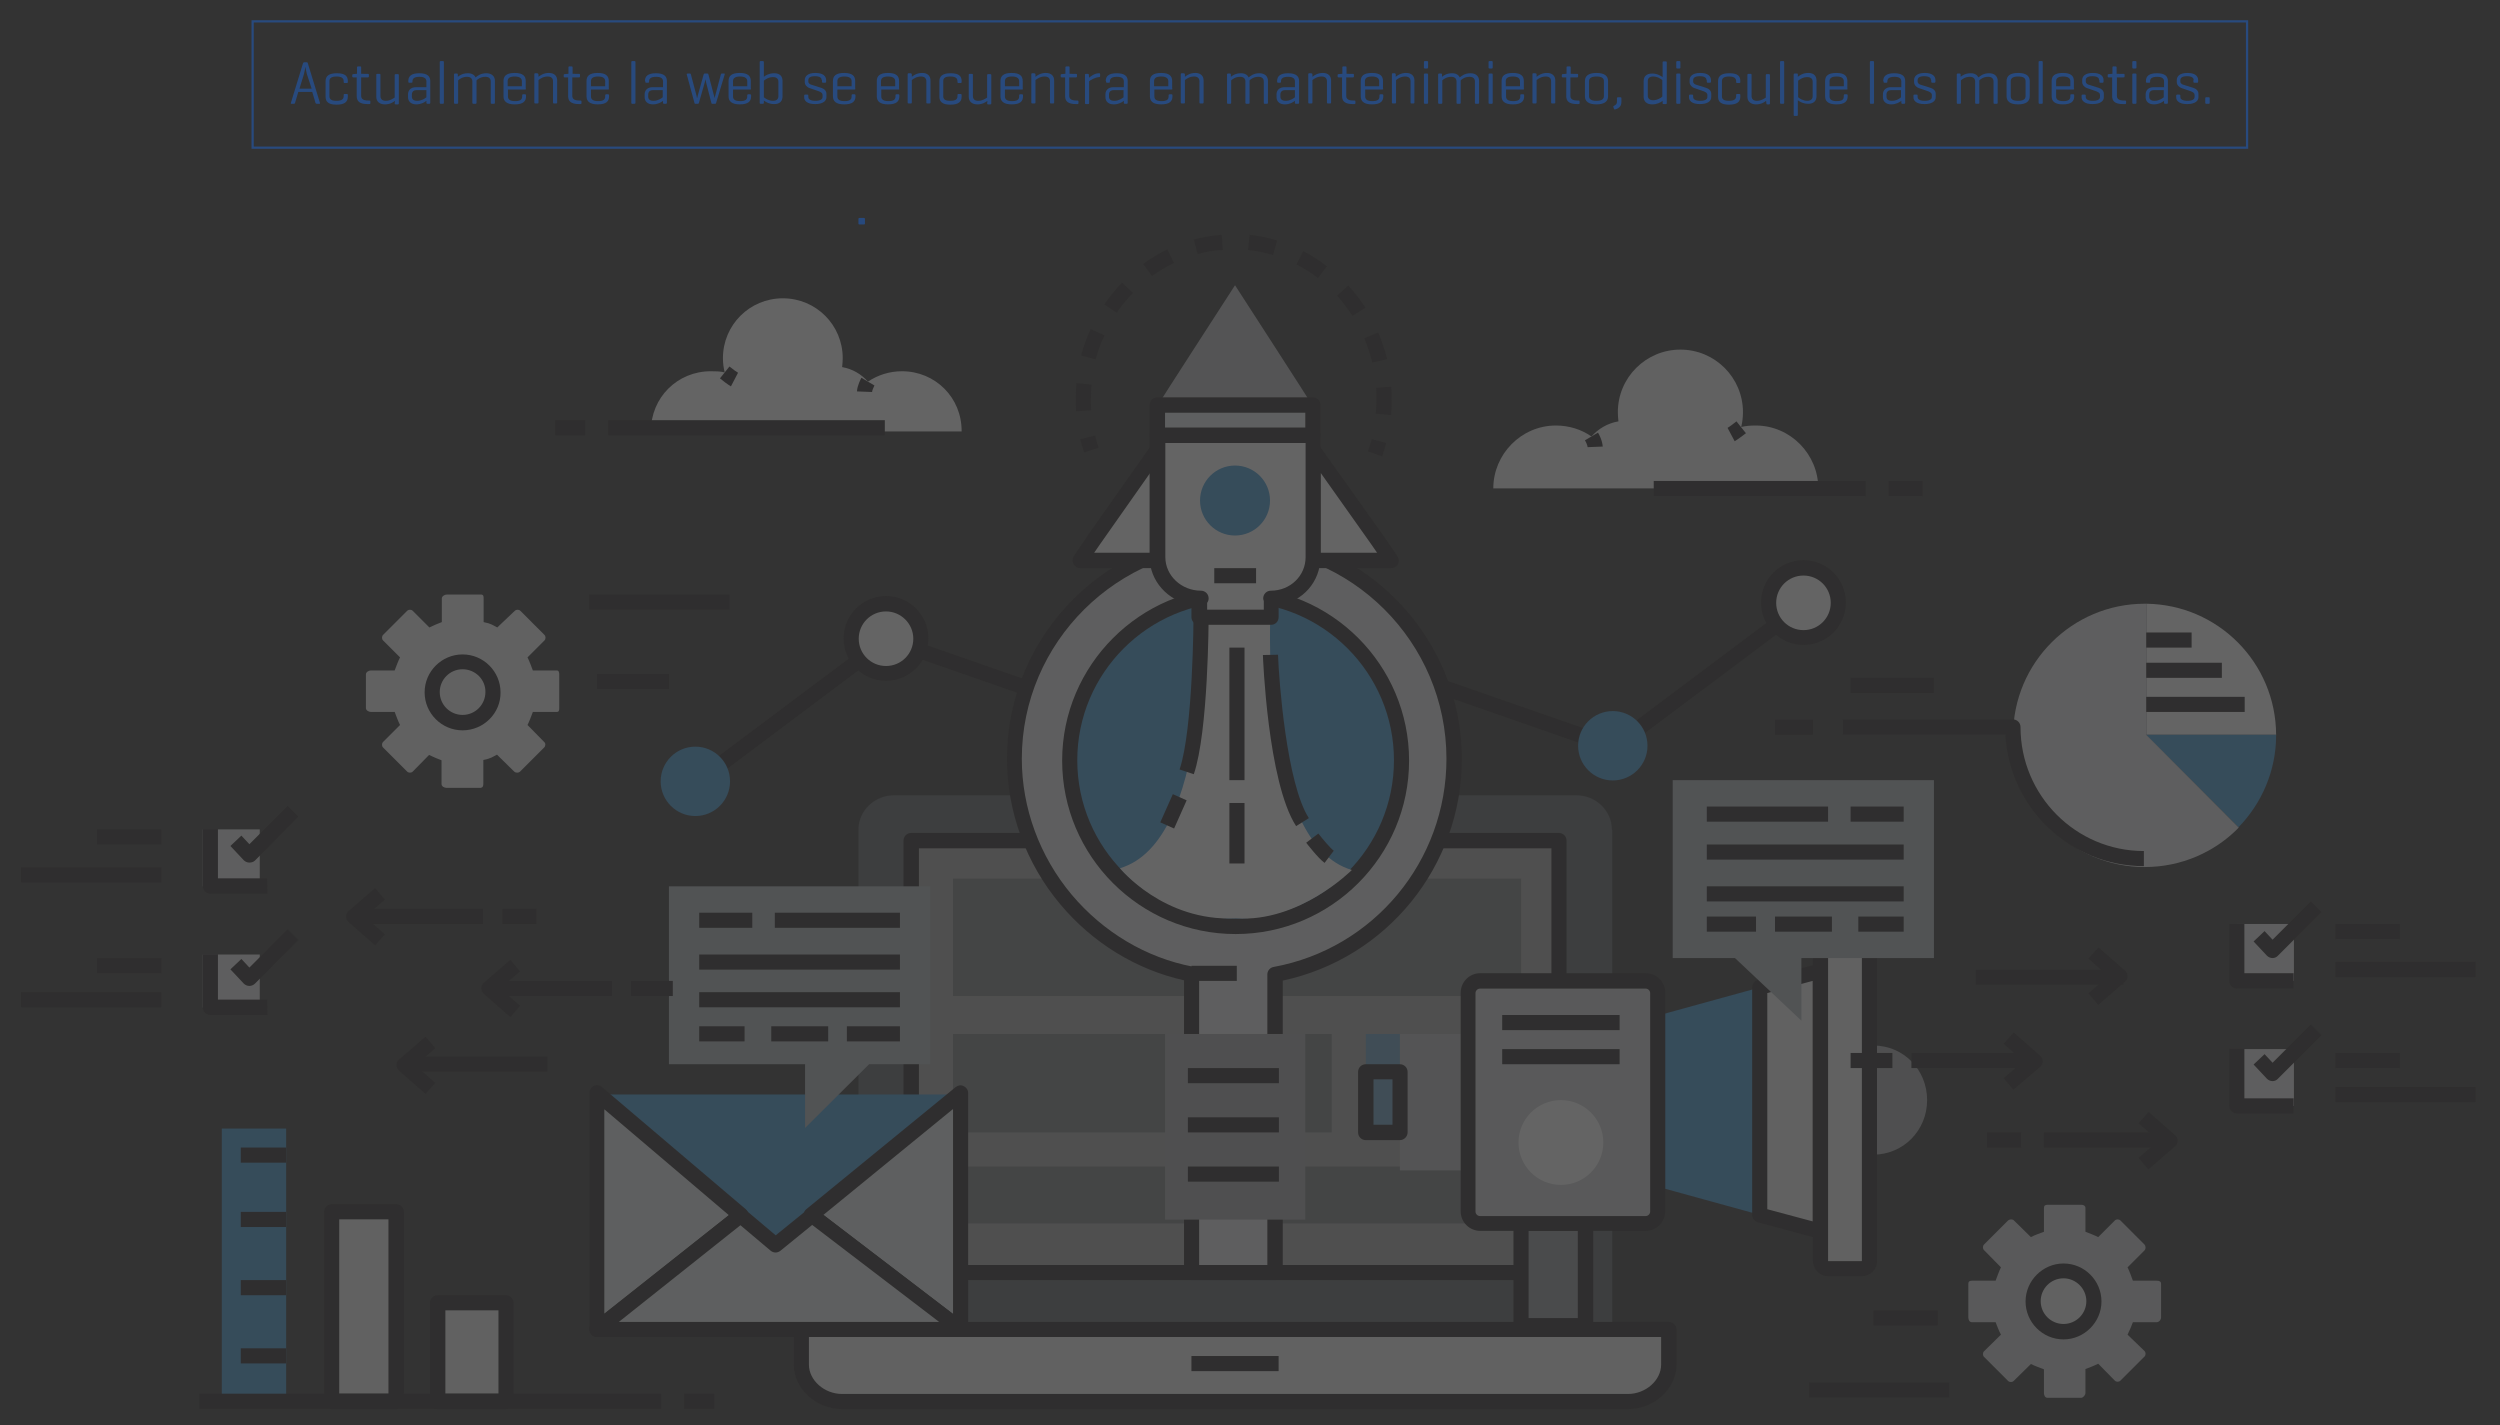 <?xml version="1.0" encoding="utf-8"?>
<!-- Generator: Adobe Illustrator 21.0.2, SVG Export Plug-In . SVG Version: 6.00 Build 0)  -->
<svg version="1.1" id="Capa_1" xmlns="http://www.w3.org/2000/svg" xmlns:xlink="http://www.w3.org/1999/xlink" x="0px" y="0px"
	 viewBox="0 0 843.1 480.7" style="enable-background:new 0 0 843.1 480.7;" xml:space="preserve">
<rect x="0" y="0" width="843.1" height="480.7" fill="#333333" stroke="none"/>
<style type="text/css">
	.st0{opacity:0.24;}
	.st1{fill:#231F20;}
	.st2{fill:#5A5F63;}
	.st3{fill:#F1F2F2;}
	.st4{fill:#A8A8A7;}
	.st5{opacity:0.6;}
	.st6{fill:#3F99D5;}
	.st7{fill:#E7E8E9;}
	.st8{fill:#A7A9AB;}
	.st9{fill:#FFFFFF;}
	.st10{fill:#BDBEC0;}
	.st11{fill:#939599;}
	.st12{fill:#D1D2D4;}
	.st13{fill:#E7ECED;}
	.st14{fill:#B0B7BC;}
	.st15{fill:none;}
	.st16{fill:none;stroke:#231F20;stroke-width:6.105;stroke-linejoin:round;stroke-miterlimit:10;}
	.st17{fill:#27497D;}
	.st18{fill:none;stroke:#284A7E;stroke-width:0.75;stroke-miterlimit:10;}
	.st19{fill:#284A7E;}
</style>
<g class="st0">
	<g>
		<g>
			<g>
				<path class="st1" d="M365.6,152.6c-0.5-1.5-0.9-3-1.3-4.5l5-1.2c0.3,1.4,0.7,2.8,1.2,4.1L365.6,152.6z"/>
			</g>
			<g>
				<path class="st1" d="M469.1,140l-5.1-0.5c0.1-1.6,0.2-3.3,0.2-4.9c0-1.3,0-2.5-0.1-3.8l5.1-0.4c0.1,1.4,0.1,2.7,0.1,4.1
					C469.4,136.4,469.3,138.2,469.1,140z M362.9,138.7c-0.1-1.4-0.1-2.7-0.1-4.1c0-1.8,0.1-3.6,0.2-5.4l5.1,0.5
					c-0.1,1.6-0.2,3.3-0.2,4.9c0,1.3,0,2.5,0.1,3.8L362.9,138.7z M462.8,122.3c-0.7-2.8-1.6-5.6-2.7-8.2l4.7-2c1.2,2.9,2.2,5.9,3,9
					L462.8,122.3z M369.5,121.2l-4.9-1.3c0.8-3.1,1.9-6.1,3.2-8.9l4.7,2.1C371.2,115.7,370.3,118.4,369.5,121.2z M456.1,106.5
					c-1.6-2.4-3.3-4.7-5.2-6.8l3.8-3.4c2.1,2.3,4.1,4.9,5.8,7.5L456.1,106.5z M376.6,105.5l-4.2-2.8c1.8-2.6,3.8-5.1,6-7.4l3.7,3.5
					C380,100.9,378.2,103.1,376.6,105.5z M444.5,93.8c-2.3-1.8-4.7-3.3-7.3-4.6l2.3-4.5c2.8,1.4,5.5,3.2,8,5.1L444.5,93.8z
					 M388.5,93.1l-3-4.1c2.6-1.9,5.3-3.5,8.2-4.9l2.2,4.6C393.3,89.9,390.8,91.4,388.5,93.1z M429.3,86c-2.7-0.8-5.6-1.4-8.4-1.7
					l0.5-5.1c3.2,0.3,6.3,1,9.3,1.9L429.3,86z M403.9,85.7l-1.3-4.9c3.1-0.8,6.2-1.4,9.4-1.6l0.4,5.1
					C409.5,84.4,406.6,84.9,403.9,85.7z"/>
			</g>
			<g>
				<path class="st1" d="M466.1,153.9l-4.8-1.7c0.5-1.3,0.9-2.7,1.3-4.1l4.9,1.3C467.1,150.9,466.6,152.4,466.1,153.9z"/>
			</g>
		</g>
		<g>
			<path class="st1" d="M236.4,265.9l-3.1-4.1l64.3-48.2c0.7-0.5,1.6-0.6,2.4-0.4l101.8,35.5l-1.7,4.8l-100.5-35L236.4,265.9z"/>
		</g>
		<g>
			<path class="st1" d="M544.2,254.4c-0.3,0-0.6,0-0.8-0.1l-101.8-35.5l1.7-4.8l100.5,35l63.2-47.4l3.1,4.1l-64.3,48.2
				C545.3,254.2,544.8,254.4,544.2,254.4z"/>
		</g>
		<g>
			<g>
				<path class="st2" d="M543.6,279.8c0-6.5-5.5-11.6-12-11.6H301.5c-6.5,0-12,5.1-12,11.6v168.5h254.2V279.8H543.6z"/>
			</g>
			<g>
				<path class="st3" d="M270.3,448.3v11.8c0,6.5,6.3,12.5,13.8,12.5h265c7.5,0,13.8-5.9,13.8-12.5v-11.8H270.3z"/>
				<path class="st1" d="M549,475.2H284c-8.8,0-16.3-6.9-16.3-15v-11.8c0-1.4,1.1-2.6,2.6-2.6h292.5c1.4,0,2.6,1.1,2.6,2.6v11.8
					C565.4,468.3,557.9,475.2,549,475.2z M272.8,450.9v9.3c0,5.3,5.2,9.9,11.2,9.9h265c6,0,11.2-4.6,11.2-9.9v-9.3H272.8z"/>
			</g>
			<g>
				<rect x="307.3" y="283.5" class="st4" width="218.4" height="145.6"/>
				<path class="st1" d="M525.8,431.7H307.3c-1.4,0-2.6-1.1-2.6-2.6V283.5c0-1.4,1.1-2.6,2.6-2.6h218.4c1.4,0,2.6,1.1,2.6,2.6v145.6
					C528.3,430.6,527.2,431.7,525.8,431.7z M309.9,426.6h213.3V286.1H309.9V426.6z"/>
			</g>
			<g>
				<rect x="401.8" y="457.3" class="st1" width="29.4" height="5.1"/>
			</g>
			<g class="st5">
				<g>
					<rect x="321.4" y="296.3" class="st2" width="191.6" height="39.6"/>
				</g>
				<g>
					<rect x="321.4" y="348.7" class="st2" width="127.7" height="33.2"/>
				</g>
				<g>
					<rect x="460.6" y="348.7" class="st6" width="51.1" height="33.2"/>
				</g>
				<g>
					<rect x="321.4" y="393.4" class="st2" width="190.3" height="19.2"/>
				</g>
			</g>
		</g>
		<g>
			<g>
				<path class="st7" d="M490.3,255.9c0-40.8-33.1-73.9-73.9-73.9s-74.3,33.1-74.3,73.9c0,36.1,26.6,66.2,59.8,72.6v100.6H430V328.6
					C464.4,322.3,490.3,292.2,490.3,255.9z"/>
				<path class="st1" d="M430,431.7h-28.1c-1.4,0-2.6-1.1-2.6-2.6v-98.5c-16.1-3.6-30.8-12.6-41.7-25.6c-11.6-13.8-18-31.3-18-49.1
					c0-42.2,34.5-76.4,76.9-76.4c42.2,0,76.5,34.3,76.5,76.4l0,0l0,0c0,36.2-25.3,67.3-60.4,74.8v98.5
					C432.5,430.6,431.4,431.7,430,431.7z M404.4,426.6h23v-98c0-1.2,0.9-2.3,2.1-2.5c33.8-6.2,58.3-35.7,58.3-70.2l0,0
					c0-39.3-32-71.3-71.4-71.3c-39.6,0-71.8,32-71.8,71.3c0,16.6,6,32.9,16.8,45.8c10.6,12.6,25.1,21.3,40.9,24.3
					c1.2,0.2,2.1,1.3,2.1,2.5L404.4,426.6L404.4,426.6z"/>
			</g>
			<g>
				<rect x="401.8" y="325.7" class="st1" width="15.3" height="5.1"/>
			</g>
			<g>
				<rect x="392.9" y="348.7" class="st8" width="47.3" height="62.6"/>
			</g>
			<g>
				<rect x="400.6" y="360.2" class="st1" width="30.7" height="5.1"/>
			</g>
			<g>
				<rect x="400.6" y="376.8" class="st1" width="30.7" height="5.1"/>
			</g>
			<g>
				<rect x="400.6" y="393.4" class="st1" width="30.7" height="5.1"/>
			</g>
		</g>
		<g>
			<circle class="st6" cx="416.7" cy="256.5" r="56"/>
			<path class="st1" d="M416.7,315c-32.3,0-58.5-26.3-58.5-58.5s26.3-58.5,58.5-58.5c32.3,0,58.5,26.3,58.5,58.5S449,315,416.7,315z
				 M416.7,203c-29.5,0-53.4,24-53.4,53.4c0,29.5,24,53.4,53.4,53.4c29.5,0,53.4-24,53.4-53.4S446.2,203,416.7,203z"/>
		</g>
		<g>
			<circle class="st6" cx="234.5" cy="263.5" r="11.7"/>
		</g>
		<g>
			<circle class="st9" cx="298.8" cy="215.3" r="11.7"/>
			<path class="st1" d="M298.8,229.6c-7.9,0-14.3-6.4-14.3-14.3s6.4-14.3,14.3-14.3s14.3,6.4,14.3,14.3S306.7,229.6,298.8,229.6z
				 M298.8,206.2c-5.1,0-9.2,4.1-9.2,9.2s4.1,9.2,9.2,9.2s9.2-4.1,9.2-9.2S303.8,206.2,298.8,206.2z"/>
		</g>
		<g>
			<circle class="st6" cx="543.9" cy="251.5" r="11.7"/>
		</g>
		<g>
			<circle class="st9" cx="608.2" cy="203.3" r="11.7"/>
			<path class="st1" d="M608.2,217.5c-7.9,0-14.3-6.4-14.3-14.3s6.4-14.3,14.3-14.3c7.9,0,14.3,6.4,14.3,14.3
				S616.1,217.5,608.2,217.5z M608.2,194.1c-5.1,0-9.2,4.1-9.2,9.2s4.1,9.2,9.2,9.2s9.2-4.1,9.2-9.2
				C617.4,198.2,613.3,194.1,608.2,194.1z"/>
		</g>
		<g>
			<g>
				<g>
					<g>
						<path class="st8" d="M631.7,389.4c10.2,0,18.2-8.2,18.2-18.4c0-10.2-7.9-18.4-18.1-18.4c-0.1,0,0,0,0,0L631.7,389.4
							C631.8,389.4,631.6,389.4,631.7,389.4z"/>
					</g>
				</g>
				<g>
					<rect x="472.1" y="348.7" class="st10" width="23" height="46"/>
				</g>
				<g>
					<path class="st3" d="M630.5,425.2c0,1.5-1.2,2.7-2.7,2.7h-11.2c-1.5,0-2.7-1.2-2.7-2.7V319.4c0-1.5,1.2-2.7,2.7-2.7h11.2
						c1.5,0,2.7,1.2,2.7,2.7V425.2z"/>
					<path class="st1" d="M627.8,430.4h-11.2c-2.9,0-5.2-2.3-5.2-5.2V319.4c0-2.9,2.3-5.2,5.2-5.2h11.2c2.9,0,5.2,2.3,5.2,5.2v105.8
						C633.1,428.1,630.7,430.4,627.8,430.4z M616.6,319.3c-0.1,0-0.1,0.1-0.1,0.1v105.8c0,0.1,0.1,0.1,0.1,0.1h11.2
						c0.1,0,0.1-0.1,0.1-0.1V319.4c0-0.1-0.1-0.1-0.1-0.1H616.6z"/>
				</g>
				<g>
					<rect x="513" y="412.6" class="st11" width="21.7" height="34.5"/>
					<path class="st1" d="M534.7,449.6H513c-1.4,0-2.6-1.1-2.6-2.6v-34.5c0-1.4,1.1-2.6,2.6-2.6h21.7c1.4,0,2.6,1.1,2.6,2.6V447
						C537.3,448.5,536.1,449.6,534.7,449.6z M515.5,444.5h16.6v-29.4h-16.6V444.5z"/>
				</g>
				<g>
					<path class="st1" d="M472.1,384.5h-11.5c-1.4,0-2.6-1.1-2.6-2.6v-20.4c0-1.4,1.1-2.6,2.6-2.6h11.5c1.4,0,2.6,1.1,2.6,2.6v20.4
						C474.7,383.3,473.5,384.5,472.1,384.5z M463.2,379.3h6.4V364h-6.4V379.3z"/>
				</g>
				<g>
					<g>
						<polygon class="st6" points="559,342.5 593.5,333 593.5,409.7 559,400.2 						"/>
					</g>
					<g>
						<polygon class="st3" points="613.9,327.5 613.9,354.5 613.9,388.2 613.9,415.2 593.5,409.7 593.5,333 						"/>
						<path class="st1" d="M613.9,417.8c-0.2,0-0.4,0-0.7-0.1l-20.4-5.5c-1.1-0.3-1.9-1.3-1.9-2.5V333c0-1.2,0.8-2.2,1.9-2.5
							l20.4-5.5c0.8-0.2,1.6,0,2.2,0.4c0.6,0.5,1,1.2,1,2v87.7c0,0.8-0.4,1.5-1,2C615,417.6,614.5,417.8,613.9,417.8z M596,407.8
							l15.3,4.1v-81.1l-15.3,4.1V407.8z"/>
					</g>
				</g>
				<g>
					<path class="st12" d="M559,408.5c0,2.2-1.8,4-4,4h-55.8c-2.2,0-4-1.8-4-4v-73.7c0-2.2,1.8-4,4-4H555c2.2,0,4,1.8,4,4V408.5z"/>
					<path class="st1" d="M555,415.1h-55.8c-3.6,0-6.6-2.9-6.6-6.6v-73.7c0-3.6,2.9-6.6,6.6-6.6H555c3.6,0,6.6,2.9,6.6,6.6v73.7
						C561.5,412.2,558.6,415.1,555,415.1z M499.1,333.4c-0.8,0-1.5,0.7-1.5,1.5v73.7c0,0.8,0.7,1.5,1.5,1.5H555
						c0.8,0,1.5-0.7,1.5-1.5v-73.7c0-0.8-0.7-1.5-1.5-1.5H499.1z"/>
				</g>
				<g>
					<circle class="st9" cx="526.4" cy="385.3" r="14.3"/>
				</g>
			</g>
			<g>
				<rect x="506.6" y="342.3" class="st1" width="39.6" height="5.1"/>
			</g>
			<g>
				<rect x="506.6" y="353.8" class="st1" width="39.6" height="5.1"/>
			</g>
		</g>
		<g>
			<g>
				<g>
					<polygon class="st6" points="261.7,419.8 273.9,410.1 324.3,369.1 201.3,369.1 249.9,410.1 					"/>
				</g>
				<g>
					<polygon class="st13" points="201.3,368.6 201.3,448.2 249.8,409.8 					"/>
					<path class="st1" d="M201.3,450.8c-0.4,0-0.8-0.1-1.1-0.3c-0.9-0.4-1.4-1.3-1.4-2.3v-79.7c0-1,0.6-1.9,1.5-2.3s2-0.3,2.7,0.4
						l48.5,41.2c0.6,0.5,0.9,1.2,0.9,2s-0.4,1.5-1,2l-48.5,38.5C202.4,450.6,201.9,450.8,201.3,450.8z M203.8,374.1V443l42-33.2
						L203.8,374.1z"/>
				</g>
				<g>
					<polygon class="st13" points="273.6,409.8 323.9,448.2 323.9,368.6 					"/>
					<path class="st1" d="M323.9,450.8c-0.6,0-1.1-0.2-1.6-0.5L272,411.8c-0.6-0.5-1-1.2-1-2s0.3-1.5,0.9-2l50.4-41.2
						c0.8-0.6,1.8-0.8,2.7-0.3c0.9,0.4,1.5,1.3,1.5,2.3v79.7c0,1-0.6,1.9-1.4,2.3C324.7,450.7,324.3,450.8,323.9,450.8z
						 M277.7,409.7l43.7,33.4V374L277.7,409.7z"/>
				</g>
				<g>
					<polygon class="st13" points="261.7,419.8 249.9,409.8 201.3,448.3 324.3,448.3 273.9,409.8 					"/>
					<path class="st1" d="M324.3,450.9h-123c-1.1,0-2.1-0.7-2.4-1.7c-0.4-1,0-2.2,0.8-2.8l48.5-38.5c1-0.8,2.3-0.7,3.2,0.1l10.2,8.6
						l10.6-8.6c0.9-0.7,2.2-0.8,3.2,0l50.4,38.5c0.9,0.7,1.2,1.8,0.9,2.8C326.3,450.2,325.3,450.9,324.3,450.9z M208.7,445.8h108
						l-42.8-32.7l-10.7,8.7c-1,0.8-2.3,0.8-3.3,0l-10.2-8.6L208.7,445.8z"/>
				</g>
			</g>
		</g>
		<g>
			<g>
				<polygon class="st14" points="564.1,263.1 652.2,263.1 652.2,323.1 607.5,323.1 607.5,344.2 585.1,323.1 564.1,323.1 				"/>
			</g>
			<g>
				<rect x="624.1" y="272" class="st1" width="17.9" height="5.1"/>
			</g>
			<g>
				<rect x="575.6" y="284.8" class="st1" width="66.4" height="5.1"/>
			</g>
			<g>
				<rect x="575.6" y="298.9" class="st1" width="66.4" height="5.1"/>
			</g>
			<g>
				<rect x="626.7" y="309.1" class="st1" width="15.3" height="5.1"/>
			</g>
			<g>
				<rect x="598.6" y="309.1" class="st1" width="19.2" height="5.1"/>
			</g>
			<g>
				<rect x="575.6" y="309.1" class="st1" width="16.6" height="5.1"/>
			</g>
			<g>
				<rect x="575.6" y="272" class="st1" width="40.9" height="5.1"/>
			</g>
		</g>
		<g>
			<g>
				<polygon class="st14" points="313.7,298.9 225.6,298.9 225.6,358.9 271.5,358.9 271.5,380.4 293.1,358.9 313.7,358.9 				"/>
			</g>
			<g>
				<rect x="235.8" y="307.8" class="st1" width="17.9" height="5.1"/>
			</g>
			<g>
				<rect x="235.8" y="321.9" class="st1" width="67.7" height="5.1"/>
			</g>
			<g>
				<rect x="235.8" y="334.6" class="st1" width="67.7" height="5.1"/>
			</g>
			<g>
				<rect x="235.8" y="346.1" class="st1" width="15.3" height="5.1"/>
			</g>
			<g>
				<rect x="260.1" y="346.1" class="st1" width="19.2" height="5.1"/>
			</g>
			<g>
				<rect x="285.6" y="346.1" class="st1" width="17.9" height="5.1"/>
			</g>
			<g>
				<rect x="261.3" y="307.8" class="st1" width="42.2" height="5.1"/>
			</g>
		</g>
		<g>
			<g>
				<path class="st12" d="M703.3,469.7v-8c1.3-0.5,2.9-1.1,4.3-1.8l5.6,5.7c0.5,0.5,1.4,0.5,1.9,0l8.1-8.1c0.5-0.5,0.5-1.4,0-1.9
					l-5.7-5.5c0.7-1.4,1.3-2.9,1.8-4.2h8c0.8,0,1.5-0.8,1.5-1.6v-11.4c0-0.8-0.7-1-1.5-1h-8c-0.5-1.3-1.1-3.1-1.8-4.5l5.7-5.7
					c0.5-0.5,0.5-1.4,0-2l-8.1-8.1c-0.5-0.5-1.4-0.5-1.9,0l-5.6,5.6c-1.4-0.7-3-1.3-4.3-1.8v-8c0-0.8-0.7-1.1-1.4-1.1h-11.4
					c-0.8,0-1.2,0.3-1.2,1.1v8c-1.3,0.5-3.1,1.1-4.4,1.8l-5.7-5.6c-0.5-0.5-1.4-0.5-2,0l-8.1,8.1c-0.5,0.5-0.5,1.4,0,1.9l5.7,5.8
					c-0.7,1.4-1.3,3.2-1.8,4.5h-8c-0.8,0-1.2,0.3-1.2,1v11.4c0,0.8,0.4,1.6,1.2,1.6h8c0.5,1.3,1.1,2.9,1.8,4.2l-5.7,5.6
					c-0.5,0.5-0.5,1.4,0,1.9l8.1,8.1c0.5,0.5,1.4,0.5,1.9,0l5.8-5.7c1.4,0.7,3.2,1.3,4.4,1.8v8c0,0.8,0.4,1.6,1.2,1.6h11.4
					C702.6,471.3,703.3,470.5,703.3,469.7z"/>
			</g>
			<g>
				<circle class="st3" cx="695.9" cy="438.8" r="10.3"/>
				<path class="st1" d="M695.9,451.7c-7.1,0-12.8-5.8-12.8-12.8s5.8-12.8,12.8-12.8c7.1,0,12.8,5.8,12.8,12.8
					S702.9,451.7,695.9,451.7z M695.9,431.1c-4.3,0-7.7,3.5-7.7,7.7c0,4.3,3.5,7.7,7.7,7.7c4.3,0,7.7-3.5,7.7-7.7
					C703.6,434.6,700.1,431.1,695.9,431.1z"/>
			</g>
		</g>
		<g>
			<g>
				<path class="st3" d="M163,264.3v-8c2.6-0.5,3.2-1.1,4.6-1.8l5.8,5.7c0.5,0.5,1.5,0.5,2,0l8.1-8.1c0.5-0.5,0.6-1.4,0-1.9
					l-5.6-5.7c0.7-1.4,1.3-3.1,1.8-4.4h8c0.8,0,0.9-0.5,0.9-1.3v-11.4c0-0.8-0.2-1.3-0.9-1.3h-8c-0.5-1.3-1.1-3-1.8-4.4l5.7-5.7
					c0.5-0.5,0.5-1.4,0-1.9l-8.1-8.1c-0.5-0.5-1.4-0.5-1.9,0l-5.9,5.6c-1.4-0.7-2-1.3-4.6-1.8v-8c0-0.8-0.1-1.3-0.9-1.3h-11.5
					c-0.8,0-1.7,0.6-1.7,1.3v8c-1.3,0.5-2.8,1.1-4.2,1.8l-5.6-5.6c-0.5-0.5-1.4-0.5-1.9,0l-8.1,8.1c-0.5,0.5-0.5,1.4,0,1.9l5.7,5.7
					c-0.7,1.4-1.3,3.1-1.8,4.4h-8c-0.8,0-1.7,0.6-1.7,1.3v11.4c0,0.8,1,1.3,1.7,1.3h8c0.5,1.3,1.1,3,1.8,4.4l-5.7,5.7
					c-0.5,0.5-0.5,1.4,0,1.9l8.1,8.1c0.5,0.5,1.4,0.5,1.9,0l5.5-5.6c1.4,0.7,2.9,1.3,4.2,1.8v8c0,0.8,0.9,1.3,1.7,1.3h11.5
					C162.8,265.6,163,265.1,163,264.3z"/>
			</g>
			<g>
				<ellipse class="st3" cx="156" cy="233.5" rx="10.3" ry="10.3"/>
				<path class="st1" d="M156,246.3c-7.1,0-12.8-5.8-12.8-12.8c0-7.1,5.8-12.8,12.8-12.8c7.1,0,12.8,5.8,12.8,12.8
					C168.9,240.5,163.1,246.3,156,246.3z M156,225.7c-4.3,0-7.7,3.5-7.7,7.7c0,4.3,3.5,7.7,7.7,7.7c4.3,0,7.7-3.5,7.7-7.7
					C163.8,229.2,160.3,225.7,156,225.7z"/>
			</g>
		</g>
		<g>
			<g>
				<g>
					<g>
						<path class="st9" d="M767.6,247.8c-0.1-24.3-19.6-43.9-43.8-44.2v44.2H767.6z"/>
					</g>
					<g>
						<path class="st6" d="M754.9,279c7.8-8,12.7-19,12.7-31c0-0.1,0-0.2,0-0.2h-43.9L754.9,279z"/>
					</g>
					<g>
						<path class="st7" d="M723.8,247.8v-44.2c0,0-0.4,0-0.5,0c-24.5,0-44.4,19.9-44.4,44.4s19.9,44.4,44.4,44.4
							c12.4,0,23.7-5.1,31.7-13.3L723.8,247.8z"/>
					</g>
				</g>
				<g>
					<rect x="723.8" y="213.3" class="st1" width="15.3" height="5.1"/>
				</g>
				<g>
					<rect x="723.8" y="223.5" class="st1" width="25.5" height="5.1"/>
				</g>
				<g>
					<rect x="723.8" y="235" class="st1" width="33.2" height="5.1"/>
				</g>
			</g>
			<g>
				<path class="st1" d="M723,292.1c-24.9,0-45.4-19.7-46.7-44.4h-54.8v-5.1h57.3c1.4,0,2.6,1.1,2.6,2.6c0,23.1,18.7,41.8,41.6,41.8
					L723,292.1L723,292.1z"/>
			</g>
		</g>
		<g>
			<g>
				<rect x="147.6" y="439.4" class="st3" width="23" height="33.2"/>
				<path class="st1" d="M170.6,475.2h-23c-1.4,0-2.6-1.1-2.6-2.6v-33.2c0-1.4,1.1-2.6,2.6-2.6h23c1.4,0,2.6,1.1,2.6,2.6v33.2
					C173.2,474,172,475.2,170.6,475.2z M150.2,470h17.9v-28.1h-17.9V470z"/>
			</g>
			<g>
				<rect x="111.9" y="408.7" class="st3" width="21.7" height="63.9"/>
				<path class="st1" d="M133.6,475.2h-21.7c-1.4,0-2.6-1.1-2.6-2.6v-63.9c0-1.4,1.1-2.6,2.6-2.6h21.7c1.4,0,2.6,1.1,2.6,2.6v63.9
					C136.1,474,135,475.2,133.6,475.2z M114.4,470H131v-58.8h-16.6V470z"/>
			</g>
			<g>
				<rect x="74.8" y="380.6" class="st6" width="21.7" height="92"/>
			</g>
			<g>
				<line class="st15" x1="67.2" y1="472.6" x2="223" y2="472.6"/>
				<rect x="67.2" y="470" class="st1" width="155.8" height="5.1"/>
			</g>
		</g>
		<g>
			<line class="st15" x1="198.7" y1="203.1" x2="246" y2="203.1"/>
			<rect x="198.7" y="200.5" class="st1" width="47.3" height="5.1"/>
		</g>
		<g>
			<line class="st15" x1="201.3" y1="229.9" x2="225.6" y2="229.9"/>
			<rect x="201.3" y="227.3" class="st1" width="24.3" height="5.1"/>
		</g>
		<g>
			<line class="st15" x1="657.3" y1="468.8" x2="610.1" y2="468.8"/>
			<rect x="610.1" y="466.2" class="st1" width="47.3" height="5.1"/>
		</g>
		<g>
			<line class="st15" x1="653.5" y1="444.5" x2="631.8" y2="444.5"/>
			<rect x="631.8" y="441.9" class="st1" width="21.7" height="5.1"/>
		</g>
		<g>
			<g>
				<g>
					<g>
						<path class="st1" d="M172.1,343l-8.9-7.8c-0.6-0.5-0.9-1.2-0.9-1.9c0-0.7,0.3-1.4,0.9-1.9l8.9-7.7l3.3,3.9l-6.7,5.7l6.7,5.9
							L172.1,343z"/>
					</g>
					<g>
						<rect x="165.5" y="330.8" class="st1" width="40.9" height="5.1"/>
					</g>
				</g>
				<g>
					<rect x="212.8" y="330.8" class="st1" width="14.1" height="5.1"/>
				</g>
			</g>
			<g>
				<g>
					<path class="st1" d="M126.5,318.8l-8.9-7.8c-0.6-0.5-0.9-1.2-0.9-1.9c0-0.7,0.3-1.4,0.9-1.9l8.9-7.7l3.3,3.9l-6.7,5.8l6.7,5.9
						L126.5,318.8z"/>
				</g>
				<g>
					<rect x="119.5" y="306.5" class="st1" width="43.4" height="5.1"/>
				</g>
			</g>
			<g>
				<g>
					<path class="st1" d="M143.5,368.9l-8.9-7.8c-0.6-0.5-0.9-1.2-0.9-1.9c0-0.7,0.3-1.4,0.9-1.9l8.9-7.7l3.3,3.9l-6.7,5.8l6.7,5.9
						L143.5,368.9z"/>
				</g>
				<g>
					<rect x="136.1" y="356.3" class="st1" width="48.5" height="5.1"/>
				</g>
			</g>
			<g>
				<rect x="169.4" y="306.5" class="st1" width="11.5" height="5.1"/>
			</g>
		</g>
		<g>
			<g>
				<g>
					<g>
						<path class="st1" d="M679,367.5l-3.3-3.9l6.7-5.7l-6.7-5.9l3.4-3.8l8.9,7.8c0.6,0.5,0.9,1.2,0.9,1.9c0,0.7-0.3,1.4-0.9,1.9
							L679,367.5z"/>
					</g>
					<g>
						<rect x="644.6" y="355.1" class="st1" width="42.2" height="5.1"/>
					</g>
				</g>
				<g>
					<rect x="624.1" y="355.1" class="st1" width="14.1" height="5.1"/>
				</g>
			</g>
			<g>
				<g>
					<path class="st1" d="M724.5,394.4l-3.3-3.9l6.7-5.8l-6.7-5.9l3.4-3.8l8.9,7.8c0.6,0.5,0.9,1.2,0.9,1.9c0,0.7-0.3,1.4-0.9,1.9
						L724.5,394.4z"/>
				</g>
				<g>
					<rect x="689.3" y="381.9" class="st1" width="42.2" height="5.1"/>
				</g>
			</g>
			<g>
				<g>
					<path class="st1" d="M707.6,338.9l-3.3-3.9l6.7-5.8l-6.7-5.9l3.4-3.8l8.9,7.8c0.6,0.5,0.9,1.2,0.9,1.9c0,0.7-0.3,1.4-0.9,1.9
						L707.6,338.9z"/>
				</g>
				<g>
					<rect x="666.3" y="327" class="st1" width="49.8" height="5.1"/>
				</g>
			</g>
			<g>
				<rect x="670.1" y="381.9" class="st1" width="11.5" height="5.1"/>
			</g>
		</g>
		<g>
			<rect x="624.1" y="228.6" class="st1" width="28.1" height="5.1"/>
		</g>
		<g>
			<rect x="598.6" y="242.7" class="st1" width="12.8" height="5.1"/>
		</g>
		<g>
			<rect x="230.7" y="470" class="st1" width="10.2" height="5.1"/>
		</g>
		<g>
			<path class="st9" d="M428.4,208.2H405c0,0,3.4,75.5-27.3,84.6c0,0,14.6,18.1,39.1,16.9c21.4,1.5,39.1-16.3,39.1-16.3
				C425,284.3,428.4,208.2,428.4,208.2z"/>
		</g>
		<g>
			<g>
				<g>
					<path class="st10" d="M442.7,136.9c0-0.2-26.2-40.7-26.2-40.7s-26.2,40.5-26.2,40.7v-0.3h52.4L442.7,136.9L442.7,136.9z"/>
				</g>
				<g>
					<rect x="390.4" y="136.6" class="st13" width="52.4" height="10.2"/>
					<path class="st1" d="M442.7,149.4h-52.4c-1.4,0-2.6-1.1-2.6-2.6v-10.2c0-1.4,1.1-2.6,2.6-2.6h52.4c1.4,0,2.6,1.1,2.6,2.6v10.2
						C445.3,148.3,444.1,149.4,442.7,149.4z M392.9,144.3h47.3v-5.1h-47.3V144.3z"/>
				</g>
			</g>
			<g>
				<polygon class="st9" points="464.4,182 442.7,151.5 442.7,181.8 442.7,189 469.2,189 				"/>
				<path class="st1" d="M469.2,191.6h-26.5c-1.4,0-2.6-1.1-2.6-2.6v-37.5c0-1.1,0.7-2.1,1.8-2.4c1.1-0.3,2.2,0,2.9,1l21.7,30.5l0,0
					l4.8,7c0.5,0.8,0.6,1.8,0.2,2.6C471,191,470.2,191.6,469.2,191.6z M445.3,186.4h19.1l-2-2.9l-17-24v26.9H445.3z"/>
			</g>
			<g>
				<polygon class="st9" points="368.9,182 364.2,189 390.4,189 390.4,181.8 390.4,151.5 				"/>
				<path class="st1" d="M390.4,191.6h-26.1c-0.9,0-1.8-0.5-2.3-1.4c-0.4-0.8-0.4-1.8,0.1-2.6l4.7-7l0,0l21.5-30.5
					c0.6-0.9,1.8-1.3,2.9-1s1.8,1.3,1.8,2.4V189C392.9,190.4,391.8,191.6,390.4,191.6z M369,186.4h18.8v-26.8L371,183.5L369,186.4z"
					/>
			</g>
			<g>
				<path class="st9" d="M390.4,146.8v41.1c0,7.9,6.7,13.9,14.6,13.9h-0.5v6.4h24.3v-6.4h-0.2c7.9,0,14.2-6,14.2-13.9v-41.1H390.4z"
					/>
				<path class="st1" d="M428.7,210.7h-24.3c-1.4,0-2.6-1.1-2.6-2.6V204c-8-1.4-14.1-8.1-14.1-16.1v-41.1c0-1.4,1.1-2.6,2.6-2.6
					h52.4c1.4,0,2.6,1.1,2.6,2.6v41.1c0,8.3-6,15-14.1,16.2v4C431.2,209.6,430.1,210.7,428.7,210.7z M407,205.6h19.2v-2.9
					c-0.1-0.3-0.2-0.6-0.2-0.9c0-1.4,1.1-2.6,2.6-2.6c6.5,0,11.7-5,11.7-11.3v-38.5H393v38.5c0,6.2,5.4,11.3,12,11.3
					c1.4,0,2.6,1.1,2.6,2.6c0,0.6-0.2,1.1-0.5,1.5v2.3H407z"/>
			</g>
			<g>
				<g>
					<circle class="st6" cx="416.5" cy="168.8" r="11.8"/>
				</g>
			</g>
			<g>
				<rect x="409.5" y="191.6" class="st1" width="14.1" height="5.1"/>
			</g>
		</g>
		<g>
			<path class="st1" d="M402.6,261.1l-4.8-1.6c4.6-13.6,4.7-51.5,4.7-51.8h5.1C407.6,209.2,407.5,246.7,402.6,261.1z"/>
		</g>
		<g>
			<path class="st1" d="M437.1,278.6c-9.6-14.8-11.2-57.3-11.2-57.7l5.1-0.1c0.3,8.7,2.9,43.5,10.4,55.1L437.1,278.6z"/>
		</g>
		<g>
			
				<rect x="390.3" y="271.1" transform="matrix(0.407 -0.914 0.914 0.407 -15.344 523.73)" class="st1" width="10.4" height="5.1"/>
		</g>
		<g>
			<path class="st1" d="M446.7,291c-2.2-1.6-5.8-6.3-6.2-6.8l4.1-3.1c1.4,1.8,4,4.9,5.2,5.8L446.7,291z"/>
		</g>
		<g>
			<rect x="414.6" y="218.4" class="st1" width="5.1" height="44.7"/>
		</g>
		<g>
			<rect x="414.6" y="270.8" class="st1" width="5.1" height="20.4"/>
		</g>
		<g>
			<rect x="81.2" y="387" class="st1" width="15.3" height="5.1"/>
		</g>
		<g>
			<rect x="81.2" y="408.7" class="st1" width="15.3" height="5.1"/>
		</g>
		<g>
			<rect x="81.2" y="431.7" class="st1" width="15.3" height="5.1"/>
		</g>
		<g>
			<rect x="81.2" y="454.7" class="st1" width="15.3" height="5.1"/>
		</g>
		<g>
			<g>
				<rect x="754.4" y="311.6" class="st7" width="19.2" height="19.2"/>
			</g>
			<g>
				<rect x="754.4" y="353.8" class="st7" width="19.2" height="19.2"/>
			</g>
			<g>
				<path class="st1" d="M766.4,323.1L766.4,323.1c-0.7,0-1.4-0.3-1.9-0.8l-4.5-4.8l3.7-3.5l2.7,2.9l12.9-12.9l3.6,3.6l-14.8,14.8
					C767.7,322.8,767.1,323.1,766.4,323.1z"/>
			</g>
			<g>
				<path class="st1" d="M773.6,333.4h-19.2c-1.4,0-2.6-1.1-2.6-2.6v-19.2h5.1v16.6h16.6v5.2H773.6z"/>
			</g>
			<g>
				<path class="st1" d="M766.4,364.6L766.4,364.6c-0.7,0-1.4-0.3-1.9-0.8L760,359l3.7-3.5l2.7,2.9l12.9-12.9l3.6,3.6l-14.8,14.8
					C767.7,364.3,767.1,364.6,766.4,364.6z"/>
			</g>
			<g>
				<path class="st1" d="M773.6,375.5h-19.2c-1.4,0-2.6-1.1-2.6-2.6v-19.2h5.1v16.7h16.6v5.1H773.6z"/>
			</g>
			<g>
				<rect x="787.6" y="311.6" class="st1" width="21.7" height="5.1"/>
			</g>
			<g>
				<rect x="787.6" y="324.4" class="st1" width="47.3" height="5.1"/>
			</g>
			<g>
				<rect x="787.6" y="355.1" class="st1" width="21.7" height="5.1"/>
			</g>
			<g>
				<rect x="787.6" y="366.6" class="st1" width="47.3" height="5.1"/>
			</g>
		</g>
		<g>
			<g>
				<rect x="68.4" y="279.7" class="st7" width="19.2" height="19.2"/>
			</g>
			<g>
				<rect x="68.4" y="321.9" class="st7" width="19.2" height="17.9"/>
			</g>
			<g>
				<path class="st1" d="M84.1,290.9L84.1,290.9c-0.7,0-1.4-0.3-1.9-0.8l-4.5-4.8l3.7-3.5l2.7,2.9L97,271.8l3.6,3.6L86,290.2
					C85.5,290.7,84.8,290.9,84.1,290.9z"/>
			</g>
			<g>
				<path class="st1" d="M90.2,301.4H71c-1.4,0-2.6-1.1-2.6-2.6v-19.2h5.1v16.6h16.6L90.2,301.4L90.2,301.4z"/>
			</g>
			<g>
				<path class="st1" d="M84.1,332.5L84.1,332.5c-0.7,0-1.4-0.3-1.9-0.8l-4.5-4.8l3.7-3.5l2.7,2.9L97,313.4l3.6,3.6L86,331.7
					C85.5,332.2,84.8,332.5,84.1,332.5z"/>
			</g>
			<g>
				<path class="st1" d="M90.2,342.3H71c-1.4,0-2.6-1.1-2.6-2.6v-17.9h5.1v15.3h16.6L90.2,342.3L90.2,342.3z"/>
			</g>
			<g>
				<rect x="32.7" y="279.7" class="st1" width="21.7" height="5.1"/>
			</g>
			<g>
				<rect x="7.1" y="292.5" class="st1" width="47.3" height="5.1"/>
			</g>
			<g>
				<rect x="32.7" y="323.1" class="st1" width="21.7" height="5.1"/>
			</g>
			<g>
				<rect x="7.1" y="334.6" class="st1" width="47.3" height="5.1"/>
			</g>
		</g>
		<g>
			<g>
				<path class="st16" d="M612.9,164.6"/>
			</g>
			<g>
				<path class="st3" d="M524.7,143.5c4.4,0,8.6,1.3,12,3.7c2.3-2.6,5.5-4.5,9.1-5.1c-0.1-1-0.2-2-0.2-3.1
					c0-11.7,9.5-21.1,21.1-21.1c11.7,0,21.1,9.5,21.1,21.1c0,1.7-0.2,3.4-0.6,5c1.6-0.4,3.2-0.5,4.9-0.5c11.7,0,21.1,9.7,21.1,21.2
					H503.6C503.6,153.2,513,143.5,524.7,143.5z"/>
			</g>
			<g>
				<path class="st1" d="M585,148.8l-2.4-4.5c0.4-0.2,1.9-1.3,3-2.2l3.2,4C588,146.7,585.9,148.3,585,148.8z"/>
			</g>
			<g>
				<path class="st1" d="M535.4,150.8c0-0.5-0.5-1.7-0.9-2.3l4.4-2.6c0.3,0.4,1.5,2.7,1.6,4.7L535.4,150.8z"/>
			</g>
		</g>
		<g>
			<g>
				<path class="st16" d="M219.9,145.3"/>
			</g>
			<g>
				<path class="st9" d="M304.2,125.2c-4.3,0-8.2,1.3-11.5,3.5c-2.2-2.5-5.2-4.3-8.7-4.9c0.1-1,0.2-2,0.2-3c0-11.2-9-20.2-20.2-20.2
					c-11.2,0-20.2,9-20.2,20.2c0,1.6,0.2,3.2,0.6,4.8c-1.5-0.4-3.1-0.4-4.7-0.4c-11.2,0-20.2,8.8-20.2,20.3h104.8
					C324.4,134.1,315.4,125.2,304.2,125.2z"/>
			</g>
			<g>
				<path class="st1" d="M246.5,130.3c-0.9-0.5-2.9-2-3.7-2.7l3.2-4c1.1,0.9,2.5,1.9,2.9,2.1L246.5,130.3z"/>
			</g>
			<g>
				<path class="st1" d="M294.1,132.2L289,132c0.1-2,1.3-4.2,1.5-4.6l4.4,2.6C294.6,130.6,294.1,131.7,294.1,132.2z"/>
			</g>
		</g>
		<g>
			<rect x="557.7" y="162.2" class="st1" width="71.5" height="5.1"/>
		</g>
		<g>
			<rect x="205.1" y="141.7" class="st1" width="93.3" height="5.1"/>
		</g>
		<g>
			<rect x="636.9" y="162.2" class="st1" width="11.5" height="5.1"/>
		</g>
		<g>
			<rect x="187.2" y="141.7" class="st1" width="10.2" height="5.1"/>
		</g>
	</g>
</g>
<path class="st17" d="M291.7,75.3c0,0.3-0.1,0.4-0.4,0.4h-1.4c-0.3,0-0.4-0.1-0.4-0.4v-1.4c0-0.3,0.1-0.4,0.4-0.4h1.4
	c0.3,0,0.4,0.1,0.4,0.4V75.3z"/>
<rect x="85.2" y="7.2" class="st18" width="672.6" height="42.6"/>
<g>
	<path class="st19" d="M103.8,21.3l4.1,13.4c0.1,0.2,0,0.3-0.2,0.3h-0.9c-0.2,0-0.3-0.1-0.4-0.3l-1.1-3.7h-4.7l-1.1,3.7
		c-0.1,0.2-0.1,0.3-0.4,0.3h-0.8c-0.2,0-0.3-0.1-0.2-0.3l4.1-13.4c0.1-0.2,0.2-0.3,0.4-0.3h0.9C103.7,21,103.8,21.1,103.8,21.3z
		 M103.5,25c-0.2-0.7-0.5-2.3-0.5-2.5c0,0.1-0.3,1.7-0.5,2.5l-1.5,4.9h4.1L103.5,25z"/>
	<path class="st19" d="M117.3,27.3v0.4c0,0.2-0.1,0.3-0.3,0.3h-0.8c-0.2,0-0.3-0.1-0.3-0.3v-0.3c0-0.9-0.5-1.6-2.4-1.6
		c-1.8,0-2.4,0.6-2.4,1.6v5c0,1,0.5,1.6,2.4,1.6c1.8,0,2.4-0.6,2.4-1.6V32c0-0.2,0.1-0.3,0.3-0.3h0.8c0.2,0,0.3,0.1,0.3,0.3v0.6
		c0,1.6-0.9,2.7-3.8,2.7s-3.7-1.1-3.7-2.7v-5.2c0-1.6,0.9-2.7,3.8-2.7C116.4,24.7,117.3,25.7,117.3,27.3z"/>
	<path class="st19" d="M124.1,24.9c0.2,0,0.3,0.1,0.3,0.3v0.6c0,0.2-0.1,0.3-0.3,0.3h-2.3v6.2c0,1,0.6,1.6,2.4,1.6h0.4
		c0.2,0,0.3,0.1,0.3,0.3v0.6c0,0.2-0.1,0.3-0.3,0.3H124c-2.8,0-3.7-1-3.7-2.7v-6.3h-1.2c-0.2,0-0.3-0.1-0.3-0.3v-0.5
		c0-0.2,0.1-0.3,0.3-0.3l1.1-0.1h0.2v-2.2c0-0.2,0.1-0.3,0.3-0.3h0.8c0.2,0,0.3,0.1,0.3,0.3v2.2H124.1z"/>
	<path class="st19" d="M133.2,34c-0.6,0.5-1.7,1.2-3.4,1.2c-1.9,0-2.9-1.1-2.9-2.5v-7.5c0-0.2,0.1-0.3,0.3-0.3h0.8
		c0.2,0,0.3,0.1,0.3,0.3v7.2c0,0.9,0.5,1.6,1.8,1.6c1.5,0,2.5-0.8,3-1.1v-7.6c0-0.2,0.1-0.3,0.3-0.3h0.8c0.2,0,0.3,0.1,0.3,0.3v9.6
		c0,0.2-0.1,0.3-0.3,0.3h-0.8c-0.2,0-0.3-0.1-0.3-0.3L133.2,34z"/>
	<path class="st19" d="M137.7,27.3c0-1.5,0.9-2.6,3.7-2.6c2.8,0,3.7,1.1,3.7,2.6v7.4c0,0.2-0.1,0.3-0.3,0.3h-0.7
		c-0.2,0-0.3-0.1-0.3-0.3l0-0.7c-0.6,0.5-1.8,1.2-3.4,1.2c-1.9,0-2.8-1.1-2.8-2.4v-1c0-1.3,0.9-2.4,2.7-2.4h3.5v-1.9
		c0-0.9-0.5-1.6-2.3-1.6s-2.4,0.6-2.4,1.5v0.2c0,0.2-0.1,0.3-0.3,0.3H138c-0.2,0-0.3-0.1-0.3-0.3V27.3z M143.8,32.8v-2.4h-3.3
		c-1.1,0-1.6,0.6-1.6,1.5v0.7c0,0.9,0.6,1.4,1.8,1.4C142.2,34,143.3,33.2,143.8,32.8z"/>
	<path class="st19" d="M149.7,34.7c0,0.2-0.1,0.3-0.3,0.3h-0.8c-0.2,0-0.3-0.1-0.3-0.3V20.9c0-0.2,0.1-0.3,0.3-0.3h0.8
		c0.2,0,0.3,0.1,0.3,0.3V34.7z"/>
	<path class="st19" d="M154.1,24.8c0.2,0,0.3,0.1,0.3,0.3l0,0.8c0.6-0.5,1.7-1.2,3.4-1.2c1.4,0,2.2,0.6,2.6,1.4
		c0.5-0.4,1.6-1.4,3.6-1.4c1.9,0,2.9,1.1,2.9,2.5v7.5c0,0.2-0.1,0.3-0.3,0.3h-0.8c-0.2,0-0.3-0.1-0.3-0.3v-7.2
		c0-0.9-0.5-1.6-1.8-1.6c-1.6,0-2.6,0.8-3,1.2c0,0.1,0,0.2,0,0.4v7.2c0,0.2-0.1,0.3-0.3,0.3h-0.8c-0.2,0-0.3-0.1-0.3-0.3v-7.2
		c0-0.9-0.5-1.6-1.8-1.6c-1.5,0-2.6,0.8-3,1.2v7.6c0,0.2-0.1,0.3-0.3,0.3h-0.8c-0.2,0-0.3-0.1-0.3-0.3v-9.6c0-0.2,0.1-0.3,0.3-0.3
		H154.1z"/>
	<path class="st19" d="M177.4,29.9c0,0.2-0.1,0.3-0.3,0.3h-5.8v2.3c0,0.9,0.5,1.6,2.4,1.6s2.4-0.6,2.4-1.6v-0.4
		c0-0.2,0.1-0.3,0.3-0.3h0.7c0.2,0,0.3,0.1,0.3,0.3v0.4c0,1.6-0.9,2.7-3.8,2.7c-2.8,0-3.8-1.1-3.8-2.7v-5.2c0-1.6,0.9-2.7,3.8-2.7
		c2.8,0,3.7,1.1,3.7,2.7V29.9z M171.2,29.1h4.8v-1.7c0-0.9-0.6-1.6-2.4-1.6c-1.9,0-2.4,0.7-2.4,1.6V29.1z"/>
	<path class="st19" d="M181.6,25.1l0,0.8c0.6-0.5,1.8-1.3,3.5-1.3c1.9,0,2.8,1.1,2.8,2.5v7.5c0,0.2-0.1,0.3-0.3,0.3h-0.8
		c-0.2,0-0.3-0.1-0.3-0.3v-7.2c0-0.9-0.5-1.6-1.8-1.6c-1.5,0-2.6,0.8-3.1,1.2v7.6c0,0.2-0.1,0.3-0.3,0.3h-0.8
		c-0.2,0-0.3-0.1-0.3-0.3v-9.6c0-0.2,0.1-0.3,0.3-0.3h0.7C181.5,24.8,181.5,24.9,181.6,25.1z"/>
	<path class="st19" d="M195.3,24.9c0.2,0,0.3,0.1,0.3,0.3v0.6c0,0.2-0.1,0.3-0.3,0.3H193v6.2c0,1,0.6,1.6,2.4,1.6h0.4
		c0.2,0,0.3,0.1,0.3,0.3v0.6c0,0.2-0.1,0.3-0.3,0.3h-0.5c-2.8,0-3.7-1-3.7-2.7v-6.3h-1.2c-0.2,0-0.3-0.1-0.3-0.3v-0.5
		c0-0.2,0.1-0.3,0.3-0.3l1.1-0.1h0.2v-2.2c0-0.2,0.1-0.3,0.3-0.3h0.8c0.2,0,0.3,0.1,0.3,0.3v2.2H195.3z"/>
	<path class="st19" d="M205.4,29.9c0,0.2-0.1,0.3-0.3,0.3h-5.8v2.3c0,0.9,0.5,1.6,2.4,1.6s2.4-0.6,2.4-1.6v-0.4
		c0-0.2,0.1-0.3,0.3-0.3h0.7c0.2,0,0.3,0.1,0.3,0.3v0.4c0,1.6-0.9,2.7-3.8,2.7c-2.8,0-3.8-1.1-3.8-2.7v-5.2c0-1.6,0.9-2.7,3.8-2.7
		c2.8,0,3.7,1.1,3.7,2.7V29.9z M199.3,29.1h4.8v-1.7c0-0.9-0.6-1.6-2.4-1.6c-1.9,0-2.4,0.7-2.4,1.6V29.1z"/>
	<path class="st19" d="M214.3,34.7c0,0.2-0.1,0.3-0.3,0.3h-0.8c-0.2,0-0.3-0.1-0.3-0.3V20.9c0-0.2,0.1-0.3,0.3-0.3h0.8
		c0.2,0,0.3,0.1,0.3,0.3V34.7z"/>
	<path class="st19" d="M217.5,27.3c0-1.5,0.9-2.6,3.7-2.6c2.8,0,3.7,1.1,3.7,2.6v7.4c0,0.2-0.1,0.3-0.3,0.3h-0.7
		c-0.2,0-0.3-0.1-0.3-0.3l0-0.7c-0.6,0.5-1.8,1.2-3.4,1.2c-1.9,0-2.8-1.1-2.8-2.4v-1c0-1.3,0.9-2.4,2.7-2.4h3.5v-1.9
		c0-0.9-0.5-1.6-2.3-1.6s-2.4,0.6-2.4,1.5v0.2c0,0.2-0.1,0.3-0.3,0.3h-0.7c-0.2,0-0.3-0.1-0.3-0.3V27.3z M223.5,32.8v-2.4h-3.3
		c-1.1,0-1.6,0.6-1.6,1.5v0.7c0,0.9,0.6,1.4,1.8,1.4C221.9,34,223,33.2,223.5,32.8z"/>
	<path class="st19" d="M241.5,34.7c-0.1,0.2-0.1,0.3-0.3,0.3h-1c-0.2,0-0.3-0.1-0.3-0.3l-1.8-7c-0.1-0.4-0.2-0.9-0.2-1l-0.2,1l-2,7
		c-0.1,0.2-0.1,0.3-0.3,0.3h-0.9c-0.2,0-0.3-0.1-0.3-0.3l-2.6-9.6c-0.1-0.2,0.1-0.3,0.3-0.3h0.8c0.2,0,0.3,0.1,0.3,0.3l1.9,7.2
		c0.1,0.4,0.1,0.8,0.2,0.8c0-0.1,0.1-0.5,0.2-0.8l2-7.2c0.1-0.2,0.1-0.3,0.4-0.3h0.9c0.2,0,0.3,0.1,0.3,0.3l1.9,7.2l0.2,0.8
		c0,0,0.1-0.4,0.2-0.8l1.9-7.2c0.1-0.2,0.1-0.3,0.4-0.3h0.7c0.2,0,0.3,0.1,0.2,0.3L241.5,34.7z"/>
	<path class="st19" d="M253.3,29.9c0,0.2-0.1,0.3-0.3,0.3h-5.8v2.3c0,0.9,0.5,1.6,2.4,1.6s2.4-0.6,2.4-1.6v-0.4
		c0-0.2,0.1-0.3,0.3-0.3h0.7c0.2,0,0.3,0.1,0.3,0.3v0.4c0,1.6-0.9,2.7-3.8,2.7c-2.8,0-3.8-1.1-3.8-2.7v-5.2c0-1.6,0.9-2.7,3.8-2.7
		c2.8,0,3.7,1.1,3.7,2.7V29.9z M247.2,29.1h4.8v-1.7c0-0.9-0.6-1.6-2.4-1.6c-1.9,0-2.4,0.7-2.4,1.6V29.1z"/>
	<path class="st19" d="M256.5,35c-0.2,0-0.3-0.1-0.3-0.3V20.9c0-0.2,0.1-0.3,0.3-0.3h0.8c0.2,0,0.3,0.1,0.3,0.3v5
		c0.6-0.5,1.8-1.2,3.5-1.2c2,0,2.8,1.1,2.8,2.6v5.2c0,1.6-0.9,2.6-2.8,2.6c-1.8,0-3-0.8-3.5-1.2l0,0.8c0,0.2-0.1,0.3-0.3,0.3H256.5z
		 M262.5,27.5c0-0.8-0.5-1.5-1.8-1.5c-1.5,0-2.6,0.8-3.1,1.2v5.6c0.5,0.4,1.6,1.2,3.1,1.2c1.3,0,1.8-0.7,1.8-1.5V27.5z"/>
	<path class="st19" d="M277.1,27c0-0.8-0.7-1.3-2.3-1.3c-1.5,0-2.2,0.5-2.2,1.3v0.5c0,0.6,0.6,1,1.1,1.1l3.2,1c1,0.3,1.8,1,1.8,2
		v1.2c0,1.2-1.1,2.3-3.8,2.3c-2.7,0-3.7-1.1-3.7-2.3v-0.6c0-0.2,0.1-0.3,0.3-0.3h0.8c0.2,0,0.3,0.1,0.3,0.3v0.5
		c0,0.8,0.8,1.3,2.4,1.3c1.6,0,2.4-0.5,2.4-1.3V32c0-0.6-0.5-0.9-1.2-1.2l-3.2-1.1c-0.7-0.2-1.6-1-1.6-2V27c0-1.2,0.9-2.4,3.6-2.4
		c2.6,0,3.6,1.1,3.6,2.4v0.6c0,0.2-0.1,0.3-0.3,0.3h-0.8c-0.2,0-0.3-0.1-0.3-0.3V27z"/>
	<path class="st19" d="M288.5,29.9c0,0.2-0.1,0.3-0.3,0.3h-5.8v2.3c0,0.9,0.5,1.6,2.4,1.6s2.4-0.6,2.4-1.6v-0.4
		c0-0.2,0.1-0.3,0.3-0.3h0.7c0.2,0,0.3,0.1,0.3,0.3v0.4c0,1.6-0.9,2.7-3.8,2.7c-2.8,0-3.8-1.1-3.8-2.7v-5.2c0-1.6,0.9-2.7,3.8-2.7
		c2.8,0,3.7,1.1,3.7,2.7V29.9z M282.4,29.1h4.8v-1.7c0-0.9-0.6-1.6-2.4-1.6c-1.9,0-2.4,0.7-2.4,1.6V29.1z"/>
	<path class="st19" d="M303.3,29.9c0,0.2-0.1,0.3-0.3,0.3h-5.8v2.3c0,0.9,0.5,1.6,2.4,1.6s2.4-0.6,2.4-1.6v-0.4
		c0-0.2,0.1-0.3,0.3-0.3h0.7c0.2,0,0.3,0.1,0.3,0.3v0.4c0,1.6-0.9,2.7-3.8,2.7c-2.8,0-3.8-1.1-3.8-2.7v-5.2c0-1.6,0.9-2.7,3.8-2.7
		c2.8,0,3.7,1.1,3.7,2.7V29.9z M297.1,29.1h4.8v-1.7c0-0.9-0.6-1.6-2.4-1.6c-1.9,0-2.4,0.7-2.4,1.6V29.1z"/>
	<path class="st19" d="M307.5,25.1l0,0.8c0.6-0.5,1.8-1.3,3.5-1.3c1.9,0,2.8,1.1,2.8,2.5v7.5c0,0.2-0.1,0.3-0.3,0.3h-0.8
		c-0.2,0-0.3-0.1-0.3-0.3v-7.2c0-0.9-0.5-1.6-1.8-1.6c-1.5,0-2.6,0.8-3.1,1.2v7.6c0,0.2-0.1,0.3-0.3,0.3h-0.8
		c-0.2,0-0.3-0.1-0.3-0.3v-9.6c0-0.2,0.1-0.3,0.3-0.3h0.7C307.4,24.8,307.5,24.9,307.5,25.1z"/>
	<path class="st19" d="M324.3,27.3v0.4c0,0.2-0.1,0.3-0.3,0.3h-0.8c-0.2,0-0.3-0.1-0.3-0.3v-0.3c0-0.9-0.5-1.6-2.4-1.6
		s-2.4,0.6-2.4,1.6v5c0,1,0.5,1.6,2.4,1.6s2.4-0.6,2.4-1.6V32c0-0.2,0.1-0.3,0.3-0.3h0.8c0.2,0,0.3,0.1,0.3,0.3v0.6
		c0,1.6-0.9,2.7-3.8,2.7c-2.8,0-3.7-1.1-3.7-2.7v-5.2c0-1.6,0.9-2.7,3.8-2.7C323.4,24.7,324.3,25.7,324.3,27.3z"/>
	<path class="st19" d="M333,34c-0.6,0.5-1.7,1.2-3.4,1.2c-1.9,0-2.9-1.1-2.9-2.5v-7.5c0-0.2,0.1-0.3,0.3-0.3h0.8
		c0.2,0,0.3,0.1,0.3,0.3v7.2c0,0.9,0.5,1.6,1.8,1.6c1.5,0,2.5-0.8,3-1.1v-7.6c0-0.2,0.1-0.3,0.3-0.3h0.8c0.2,0,0.3,0.1,0.3,0.3v9.6
		c0,0.2-0.1,0.3-0.3,0.3h-0.8c-0.2,0-0.3-0.1-0.3-0.3L333,34z"/>
	<path class="st19" d="M345,29.9c0,0.2-0.1,0.3-0.3,0.3h-5.8v2.3c0,0.9,0.5,1.6,2.4,1.6s2.4-0.6,2.4-1.6v-0.4c0-0.2,0.1-0.3,0.3-0.3
		h0.7c0.2,0,0.3,0.1,0.3,0.3v0.4c0,1.6-0.9,2.7-3.8,2.7c-2.8,0-3.8-1.1-3.8-2.7v-5.2c0-1.6,0.9-2.7,3.8-2.7c2.8,0,3.7,1.1,3.7,2.7
		V29.9z M338.9,29.1h4.8v-1.7c0-0.9-0.6-1.6-2.4-1.6c-1.9,0-2.4,0.7-2.4,1.6V29.1z"/>
	<path class="st19" d="M349.2,25.1l0,0.8c0.6-0.5,1.8-1.3,3.5-1.3c1.9,0,2.8,1.1,2.8,2.5v7.5c0,0.2-0.1,0.3-0.3,0.3h-0.8
		c-0.2,0-0.3-0.1-0.3-0.3v-7.2c0-0.9-0.5-1.6-1.8-1.6c-1.5,0-2.6,0.8-3.1,1.2v7.6c0,0.2-0.1,0.3-0.3,0.3h-0.8
		c-0.2,0-0.3-0.1-0.3-0.3v-9.6c0-0.2,0.1-0.3,0.3-0.3h0.7C349.1,24.8,349.2,24.9,349.2,25.1z"/>
	<path class="st19" d="M362.9,24.9c0.2,0,0.3,0.1,0.3,0.3v0.6c0,0.2-0.1,0.3-0.3,0.3h-2.3v6.2c0,1,0.6,1.6,2.4,1.6h0.4
		c0.2,0,0.3,0.1,0.3,0.3v0.6c0,0.2-0.1,0.3-0.3,0.3h-0.5c-2.8,0-3.7-1-3.7-2.7v-6.3H358c-0.2,0-0.3-0.1-0.3-0.3v-0.5
		c0-0.2,0.1-0.3,0.3-0.3l1.1-0.1h0.2v-2.2c0-0.2,0.1-0.3,0.3-0.3h0.8c0.2,0,0.3,0.1,0.3,0.3v2.2H362.9z"/>
	<path class="st19" d="M371,25v0.7c0,0.2-0.1,0.3-0.3,0.3c-1.5,0.1-2.9,1-3.4,1.4v7.4c0,0.2-0.1,0.3-0.3,0.3h-0.8
		c-0.2,0-0.3-0.1-0.3-0.3v-9.6c0-0.2,0.1-0.3,0.3-0.3h0.7c0.2,0,0.3,0.1,0.3,0.3l0.1,1c0.6-0.5,1.8-1.5,3.4-1.5
		C370.9,24.7,371,24.8,371,25z"/>
	<path class="st19" d="M372.9,27.3c0-1.5,0.9-2.6,3.7-2.6c2.8,0,3.7,1.1,3.7,2.6v7.4c0,0.2-0.1,0.3-0.3,0.3h-0.7
		c-0.2,0-0.3-0.1-0.3-0.3l0-0.7c-0.6,0.5-1.8,1.2-3.4,1.2c-1.9,0-2.8-1.1-2.8-2.4v-1c0-1.3,0.9-2.4,2.7-2.4h3.5v-1.9
		c0-0.9-0.5-1.6-2.3-1.6c-1.8,0-2.4,0.6-2.4,1.5v0.2c0,0.2-0.1,0.3-0.3,0.3h-0.7c-0.2,0-0.3-0.1-0.3-0.3V27.3z M378.9,32.8v-2.4
		h-3.3c-1.1,0-1.6,0.6-1.6,1.5v0.7c0,0.9,0.6,1.4,1.8,1.4C377.3,34,378.4,33.2,378.9,32.8z"/>
	<path class="st19" d="M395.4,29.9c0,0.2-0.1,0.3-0.3,0.3h-5.8v2.3c0,0.9,0.5,1.6,2.4,1.6s2.4-0.6,2.4-1.6v-0.4
		c0-0.2,0.1-0.3,0.3-0.3h0.7c0.2,0,0.3,0.1,0.3,0.3v0.4c0,1.6-0.9,2.7-3.8,2.7c-2.8,0-3.8-1.1-3.8-2.7v-5.2c0-1.6,0.9-2.7,3.8-2.7
		c2.8,0,3.7,1.1,3.7,2.7V29.9z M389.2,29.1h4.8v-1.7c0-0.9-0.6-1.6-2.4-1.6c-1.9,0-2.4,0.7-2.4,1.6V29.1z"/>
	<path class="st19" d="M399.6,25.1l0,0.8c0.6-0.5,1.8-1.3,3.5-1.3c1.9,0,2.8,1.1,2.8,2.5v7.5c0,0.2-0.1,0.3-0.3,0.3h-0.8
		c-0.2,0-0.3-0.1-0.3-0.3v-7.2c0-0.9-0.5-1.6-1.8-1.6c-1.5,0-2.6,0.8-3.1,1.2v7.6c0,0.2-0.1,0.3-0.3,0.3h-0.8
		c-0.2,0-0.3-0.1-0.3-0.3v-9.6c0-0.2,0.1-0.3,0.3-0.3h0.7C399.5,24.8,399.6,24.9,399.6,25.1z"/>
	<path class="st19" d="M414.8,24.8c0.2,0,0.3,0.1,0.3,0.3l0,0.8c0.6-0.5,1.7-1.2,3.4-1.2c1.4,0,2.2,0.6,2.6,1.4
		c0.5-0.4,1.6-1.4,3.6-1.4c1.9,0,2.9,1.1,2.9,2.5v7.5c0,0.2-0.1,0.3-0.3,0.3h-0.8c-0.2,0-0.3-0.1-0.3-0.3v-7.2
		c0-0.9-0.5-1.6-1.8-1.6c-1.6,0-2.6,0.8-3,1.2c0,0.1,0,0.2,0,0.4v7.2c0,0.2-0.1,0.3-0.3,0.3h-0.8c-0.2,0-0.3-0.1-0.3-0.3v-7.2
		c0-0.9-0.5-1.6-1.8-1.6c-1.5,0-2.6,0.8-3,1.2v7.6c0,0.2-0.1,0.3-0.3,0.3h-0.8c-0.2,0-0.3-0.1-0.3-0.3v-9.6c0-0.2,0.1-0.3,0.3-0.3
		H414.8z"/>
	<path class="st19" d="M430.7,27.3c0-1.5,0.9-2.6,3.7-2.6c2.8,0,3.7,1.1,3.7,2.6v7.4c0,0.2-0.1,0.3-0.3,0.3H437
		c-0.2,0-0.3-0.1-0.3-0.3l0-0.7c-0.6,0.5-1.8,1.2-3.4,1.2c-1.9,0-2.8-1.1-2.8-2.4v-1c0-1.3,0.9-2.4,2.7-2.4h3.5v-1.9
		c0-0.9-0.5-1.6-2.3-1.6s-2.4,0.6-2.4,1.5v0.2c0,0.2-0.1,0.3-0.3,0.3h-0.7c-0.2,0-0.3-0.1-0.3-0.3V27.3z M436.7,32.8v-2.4h-3.3
		c-1.1,0-1.6,0.6-1.6,1.5v0.7c0,0.9,0.6,1.4,1.8,1.4C435.1,34,436.2,33.2,436.7,32.8z"/>
	<path class="st19" d="M442.6,25.1l0,0.8c0.6-0.5,1.8-1.3,3.5-1.3c1.9,0,2.8,1.1,2.8,2.5v7.5c0,0.2-0.1,0.3-0.3,0.3h-0.8
		c-0.2,0-0.3-0.1-0.3-0.3v-7.2c0-0.9-0.5-1.6-1.8-1.6c-1.5,0-2.6,0.8-3.1,1.2v7.6c0,0.2-0.1,0.3-0.3,0.3h-0.8
		c-0.2,0-0.3-0.1-0.3-0.3v-9.6c0-0.2,0.1-0.3,0.3-0.3h0.7C442.5,24.8,442.6,24.9,442.6,25.1z"/>
	<path class="st19" d="M456.3,24.9c0.2,0,0.3,0.1,0.3,0.3v0.6c0,0.2-0.1,0.3-0.3,0.3H454v6.2c0,1,0.6,1.6,2.4,1.6h0.4
		c0.2,0,0.3,0.1,0.3,0.3v0.6c0,0.2-0.1,0.3-0.3,0.3h-0.5c-2.8,0-3.7-1-3.7-2.7v-6.3h-1.2c-0.2,0-0.3-0.1-0.3-0.3v-0.5
		c0-0.2,0.1-0.3,0.3-0.3l1.1-0.1h0.2v-2.2c0-0.2,0.1-0.3,0.3-0.3h0.8c0.2,0,0.3,0.1,0.3,0.3v2.2H456.3z"/>
	<path class="st19" d="M466.5,29.9c0,0.2-0.1,0.3-0.3,0.3h-5.8v2.3c0,0.9,0.5,1.6,2.4,1.6c1.9,0,2.4-0.6,2.4-1.6v-0.4
		c0-0.2,0.1-0.3,0.3-0.3h0.7c0.2,0,0.3,0.1,0.3,0.3v0.4c0,1.6-0.9,2.7-3.8,2.7c-2.8,0-3.8-1.1-3.8-2.7v-5.2c0-1.6,0.9-2.7,3.8-2.7
		c2.8,0,3.7,1.1,3.7,2.7V29.9z M460.3,29.1h4.8v-1.7c0-0.9-0.6-1.6-2.4-1.6c-1.9,0-2.4,0.7-2.4,1.6V29.1z"/>
	<path class="st19" d="M470.7,25.1l0,0.8c0.6-0.5,1.8-1.3,3.5-1.3c1.9,0,2.8,1.1,2.8,2.5v7.5c0,0.2-0.1,0.3-0.3,0.3H476
		c-0.2,0-0.3-0.1-0.3-0.3v-7.2c0-0.9-0.5-1.6-1.8-1.6c-1.5,0-2.6,0.8-3.1,1.2v7.6c0,0.2-0.1,0.3-0.3,0.3h-0.8
		c-0.2,0-0.3-0.1-0.3-0.3v-9.6c0-0.2,0.1-0.3,0.3-0.3h0.7C470.6,24.8,470.7,24.9,470.7,25.1z"/>
	<path class="st19" d="M481.6,22.8c0,0.2-0.1,0.3-0.3,0.3h-0.8c-0.2,0-0.3-0.1-0.3-0.3v-1.9c0-0.2,0.1-0.3,0.3-0.3h0.8
		c0.2,0,0.3,0.1,0.3,0.3V22.8z M481.6,34.7c0,0.2-0.1,0.3-0.3,0.3h-0.8c-0.2,0-0.3-0.1-0.3-0.3v-9.6c0-0.2,0.1-0.3,0.3-0.3h0.8
		c0.2,0,0.3,0.1,0.3,0.3V34.7z"/>
	<path class="st19" d="M486,24.8c0.2,0,0.3,0.1,0.3,0.3l0,0.8c0.6-0.5,1.7-1.2,3.4-1.2c1.4,0,2.2,0.6,2.6,1.4
		c0.5-0.4,1.6-1.4,3.6-1.4c1.9,0,2.9,1.1,2.9,2.5v7.5c0,0.2-0.1,0.3-0.3,0.3h-0.8c-0.2,0-0.3-0.1-0.3-0.3v-7.2
		c0-0.9-0.5-1.6-1.8-1.6c-1.6,0-2.6,0.8-3,1.2c0,0.1,0,0.2,0,0.4v7.2c0,0.2-0.1,0.3-0.3,0.3h-0.8c-0.2,0-0.3-0.1-0.3-0.3v-7.2
		c0-0.9-0.5-1.6-1.8-1.6c-1.5,0-2.6,0.8-3,1.2v7.6c0,0.2-0.1,0.3-0.3,0.3h-0.8c-0.2,0-0.3-0.1-0.3-0.3v-9.6c0-0.2,0.1-0.3,0.3-0.3
		H486z"/>
	<path class="st19" d="M503.4,22.8c0,0.2-0.1,0.3-0.3,0.3h-0.8c-0.2,0-0.3-0.1-0.3-0.3v-1.9c0-0.2,0.1-0.3,0.3-0.3h0.8
		c0.2,0,0.3,0.1,0.3,0.3V22.8z M503.4,34.7c0,0.2-0.1,0.3-0.3,0.3h-0.8c-0.2,0-0.3-0.1-0.3-0.3v-9.6c0-0.2,0.1-0.3,0.3-0.3h0.8
		c0.2,0,0.3,0.1,0.3,0.3V34.7z"/>
	<path class="st19" d="M514,29.9c0,0.2-0.1,0.3-0.3,0.3h-5.8v2.3c0,0.9,0.5,1.6,2.4,1.6c1.9,0,2.4-0.6,2.4-1.6v-0.4
		c0-0.2,0.1-0.3,0.3-0.3h0.7c0.2,0,0.3,0.1,0.3,0.3v0.4c0,1.6-0.9,2.7-3.8,2.7c-2.8,0-3.8-1.1-3.8-2.7v-5.2c0-1.6,0.9-2.7,3.8-2.7
		c2.8,0,3.7,1.1,3.7,2.7V29.9z M507.8,29.1h4.8v-1.7c0-0.9-0.6-1.6-2.4-1.6c-1.9,0-2.4,0.7-2.4,1.6V29.1z"/>
	<path class="st19" d="M518.2,25.1l0,0.8c0.6-0.5,1.8-1.3,3.5-1.3c1.9,0,2.8,1.1,2.8,2.5v7.5c0,0.2-0.1,0.3-0.3,0.3h-0.8
		c-0.2,0-0.3-0.1-0.3-0.3v-7.2c0-0.9-0.5-1.6-1.8-1.6c-1.5,0-2.6,0.8-3.1,1.2v7.6c0,0.2-0.1,0.3-0.3,0.3h-0.8
		c-0.2,0-0.3-0.1-0.3-0.3v-9.6c0-0.2,0.1-0.3,0.3-0.3h0.7C518.1,24.8,518.2,24.9,518.2,25.1z"/>
	<path class="st19" d="M531.9,24.9c0.2,0,0.3,0.1,0.3,0.3v0.6c0,0.2-0.1,0.3-0.3,0.3h-2.3v6.2c0,1,0.6,1.6,2.4,1.6h0.4
		c0.2,0,0.3,0.1,0.3,0.3v0.6c0,0.2-0.1,0.3-0.3,0.3h-0.5c-2.8,0-3.7-1-3.7-2.7v-6.3h-1.2c-0.2,0-0.3-0.1-0.3-0.3v-0.5
		c0-0.2,0.1-0.3,0.3-0.3l1.1-0.1h0.2v-2.2c0-0.2,0.1-0.3,0.3-0.3h0.8c0.2,0,0.3,0.1,0.3,0.3v2.2H531.9z"/>
	<path class="st19" d="M534.5,27.3c0-1.6,1.1-2.7,3.9-2.7s3.9,1.1,3.9,2.7v5.2c0,1.6-1.1,2.7-3.9,2.7s-3.9-1.1-3.9-2.7V27.3z
		 M540.9,27.4c0-1-0.6-1.6-2.5-1.6c-1.8,0-2.5,0.6-2.5,1.6v5c0,1,0.6,1.6,2.5,1.6c1.8,0,2.5-0.6,2.5-1.6V27.4z"/>
	<path class="st19" d="M545.3,33.1c0-0.2,0.1-0.3,0.3-0.3h0.9c0.2,0,0.3,0.1,0.3,0.3v1.3c0,1.2-0.6,2.1-2.1,2.5
		c-0.2,0.1-0.3,0-0.4-0.2l-0.2-0.6c-0.1-0.2,0-0.3,0.2-0.4c0.8-0.4,1-0.8,1-1.4V33.1z"/>
	<path class="st19" d="M560.7,34c-0.6,0.5-1.8,1.2-3.5,1.2c-2,0-2.9-1.1-2.9-2.6v-5.2c0-1.6,0.9-2.6,2.9-2.6c1.7,0,2.9,0.8,3.5,1.2
		v-5c0-0.2,0.1-0.3,0.3-0.3h0.8c0.2,0,0.3,0.1,0.3,0.3v13.8c0,0.2-0.1,0.3-0.3,0.3H561c-0.2,0-0.3-0.1-0.3-0.3L560.7,34z
		 M555.7,32.3c0,0.8,0.5,1.5,1.8,1.5c1.5,0,2.6-0.8,3.1-1.2v-5.6c-0.5-0.4-1.6-1.2-3.1-1.2c-1.3,0-1.8,0.7-1.8,1.5V32.3z"/>
	<path class="st19" d="M566.7,22.8c0,0.2-0.1,0.3-0.3,0.3h-0.8c-0.2,0-0.3-0.1-0.3-0.3v-1.9c0-0.2,0.1-0.3,0.3-0.3h0.8
		c0.2,0,0.3,0.1,0.3,0.3V22.8z M566.7,34.7c0,0.2-0.1,0.3-0.3,0.3h-0.8c-0.2,0-0.3-0.1-0.3-0.3v-9.6c0-0.2,0.1-0.3,0.3-0.3h0.8
		c0.2,0,0.3,0.1,0.3,0.3V34.7z"/>
	<path class="st19" d="M575.5,27c0-0.8-0.7-1.3-2.3-1.3c-1.5,0-2.2,0.5-2.2,1.3v0.5c0,0.6,0.6,1,1.1,1.1l3.2,1c1,0.3,1.8,1,1.8,2
		v1.2c0,1.2-1.1,2.3-3.8,2.3c-2.7,0-3.7-1.1-3.7-2.3v-0.6c0-0.2,0.1-0.3,0.3-0.3h0.8c0.2,0,0.3,0.1,0.3,0.3v0.5
		c0,0.8,0.8,1.3,2.4,1.3c1.6,0,2.4-0.5,2.4-1.3V32c0-0.6-0.5-0.9-1.2-1.2l-3.2-1.1c-0.7-0.2-1.6-1-1.6-2V27c0-1.2,0.9-2.4,3.6-2.4
		c2.6,0,3.6,1.1,3.6,2.4v0.6c0,0.2-0.1,0.3-0.3,0.3h-0.8c-0.2,0-0.3-0.1-0.3-0.3V27z"/>
	<path class="st19" d="M586.9,27.3v0.4c0,0.2-0.1,0.3-0.3,0.3h-0.8c-0.2,0-0.3-0.1-0.3-0.3v-0.3c0-0.9-0.5-1.6-2.4-1.6
		c-1.8,0-2.4,0.6-2.4,1.6v5c0,1,0.5,1.6,2.4,1.6c1.8,0,2.4-0.6,2.4-1.6V32c0-0.2,0.1-0.3,0.3-0.3h0.8c0.2,0,0.3,0.1,0.3,0.3v0.6
		c0,1.6-0.9,2.7-3.8,2.7s-3.7-1.1-3.7-2.7v-5.2c0-1.6,0.9-2.7,3.8-2.7S586.9,25.7,586.9,27.3z"/>
	<path class="st19" d="M595.6,34c-0.6,0.5-1.7,1.2-3.4,1.2c-1.9,0-2.9-1.1-2.9-2.5v-7.5c0-0.2,0.1-0.3,0.3-0.3h0.8
		c0.2,0,0.3,0.1,0.3,0.3v7.2c0,0.9,0.5,1.6,1.8,1.6c1.5,0,2.5-0.8,3-1.1v-7.6c0-0.2,0.1-0.3,0.3-0.3h0.8c0.2,0,0.3,0.1,0.3,0.3v9.6
		c0,0.2-0.1,0.3-0.3,0.3H596c-0.2,0-0.3-0.1-0.3-0.3L595.6,34z"/>
	<path class="st19" d="M601.7,34.7c0,0.2-0.1,0.3-0.3,0.3h-0.8c-0.2,0-0.3-0.1-0.3-0.3V20.9c0-0.2,0.1-0.3,0.3-0.3h0.8
		c0.2,0,0.3,0.1,0.3,0.3V34.7z"/>
	<path class="st19" d="M606.3,25.1l0,0.8c0.6-0.5,1.8-1.3,3.5-1.3c2,0,2.8,1.1,2.8,2.6v5.2c0,1.6-0.9,2.6-2.8,2.6
		c-1.7,0-2.9-0.7-3.5-1.2v5c0,0.2-0.1,0.3-0.3,0.3h-0.8c-0.2,0-0.3-0.1-0.3-0.3V25.1c0-0.2,0.1-0.3,0.3-0.3h0.7
		C606.3,24.8,606.3,24.9,606.3,25.1z M611.3,27.5c0-0.8-0.5-1.5-1.8-1.5c-1.5,0-2.6,0.8-3.1,1.2v5.6c0.5,0.4,1.6,1.2,3.1,1.2
		c1.3,0,1.8-0.7,1.8-1.5V27.5z"/>
	<path class="st19" d="M623.1,29.9c0,0.2-0.1,0.3-0.3,0.3H617v2.3c0,0.9,0.5,1.6,2.4,1.6c1.9,0,2.4-0.6,2.4-1.6v-0.4
		c0-0.2,0.1-0.3,0.3-0.3h0.7c0.2,0,0.3,0.1,0.3,0.3v0.4c0,1.6-0.9,2.7-3.8,2.7c-2.8,0-3.8-1.1-3.8-2.7v-5.2c0-1.6,0.9-2.7,3.8-2.7
		c2.8,0,3.7,1.1,3.7,2.7V29.9z M617,29.1h4.8v-1.7c0-0.9-0.6-1.6-2.4-1.6c-1.9,0-2.4,0.7-2.4,1.6V29.1z"/>
	<path class="st19" d="M632,34.7c0,0.2-0.1,0.3-0.3,0.3h-0.8c-0.2,0-0.3-0.1-0.3-0.3V20.9c0-0.2,0.1-0.3,0.3-0.3h0.8
		c0.2,0,0.3,0.1,0.3,0.3V34.7z"/>
	<path class="st19" d="M635.1,27.3c0-1.5,0.9-2.6,3.7-2.6c2.8,0,3.7,1.1,3.7,2.6v7.4c0,0.2-0.1,0.3-0.3,0.3h-0.7
		c-0.2,0-0.3-0.1-0.3-0.3l0-0.7c-0.6,0.5-1.8,1.2-3.4,1.2c-1.9,0-2.8-1.1-2.8-2.4v-1c0-1.3,0.9-2.4,2.7-2.4h3.5v-1.9
		c0-0.9-0.5-1.6-2.3-1.6c-1.8,0-2.4,0.6-2.4,1.5v0.2c0,0.2-0.1,0.3-0.3,0.3h-0.7c-0.2,0-0.3-0.1-0.3-0.3V27.3z M641.1,32.8v-2.4
		h-3.3c-1.1,0-1.6,0.6-1.6,1.5v0.7c0,0.9,0.6,1.4,1.8,1.4C639.6,34,640.7,33.2,641.1,32.8z"/>
	<path class="st19" d="M651.2,27c0-0.8-0.7-1.3-2.3-1.3c-1.5,0-2.2,0.5-2.2,1.3v0.5c0,0.6,0.6,1,1.1,1.1l3.2,1c1,0.3,1.8,1,1.8,2
		v1.2c0,1.2-1.1,2.3-3.8,2.3c-2.7,0-3.7-1.1-3.7-2.3v-0.6c0-0.2,0.1-0.3,0.3-0.3h0.8c0.2,0,0.3,0.1,0.3,0.3v0.5
		c0,0.8,0.8,1.3,2.4,1.3c1.6,0,2.4-0.5,2.4-1.3V32c0-0.6-0.5-0.9-1.2-1.2l-3.2-1.1c-0.7-0.2-1.6-1-1.6-2V27c0-1.2,0.9-2.4,3.6-2.4
		c2.6,0,3.6,1.1,3.6,2.4v0.6c0,0.2-0.1,0.3-0.3,0.3h-0.8c-0.2,0-0.3-0.1-0.3-0.3V27z"/>
	<path class="st19" d="M660.9,24.8c0.2,0,0.3,0.1,0.3,0.3l0,0.8c0.6-0.5,1.7-1.2,3.4-1.2c1.4,0,2.2,0.6,2.6,1.4
		c0.5-0.4,1.6-1.4,3.6-1.4c1.9,0,2.9,1.1,2.9,2.5v7.5c0,0.2-0.1,0.3-0.3,0.3h-0.8c-0.2,0-0.3-0.1-0.3-0.3v-7.2
		c0-0.9-0.5-1.6-1.8-1.6c-1.6,0-2.6,0.8-3,1.2c0,0.1,0,0.2,0,0.4v7.2c0,0.2-0.1,0.3-0.3,0.3h-0.8c-0.2,0-0.3-0.1-0.3-0.3v-7.2
		c0-0.9-0.5-1.6-1.8-1.6c-1.5,0-2.6,0.8-3,1.2v7.6c0,0.2-0.1,0.3-0.3,0.3h-0.8c-0.2,0-0.3-0.1-0.3-0.3v-9.6c0-0.2,0.1-0.3,0.3-0.3
		H660.9z"/>
	<path class="st19" d="M676.7,27.3c0-1.6,1.1-2.7,3.9-2.7s3.9,1.1,3.9,2.7v5.2c0,1.6-1.1,2.7-3.9,2.7s-3.9-1.1-3.9-2.7V27.3z
		 M683.1,27.4c0-1-0.6-1.6-2.5-1.6c-1.8,0-2.5,0.6-2.5,1.6v5c0,1,0.6,1.6,2.5,1.6c1.8,0,2.5-0.6,2.5-1.6V27.4z"/>
	<path class="st19" d="M688.9,34.7c0,0.2-0.1,0.3-0.3,0.3h-0.8c-0.2,0-0.3-0.1-0.3-0.3V20.9c0-0.2,0.1-0.3,0.3-0.3h0.8
		c0.2,0,0.3,0.1,0.3,0.3V34.7z"/>
	<path class="st19" d="M699.5,29.9c0,0.2-0.1,0.3-0.3,0.3h-5.8v2.3c0,0.9,0.5,1.6,2.4,1.6c1.9,0,2.4-0.6,2.4-1.6v-0.4
		c0-0.2,0.1-0.3,0.3-0.3h0.7c0.2,0,0.3,0.1,0.3,0.3v0.4c0,1.6-0.9,2.7-3.8,2.7c-2.8,0-3.8-1.1-3.8-2.7v-5.2c0-1.6,0.9-2.7,3.8-2.7
		c2.8,0,3.7,1.1,3.7,2.7V29.9z M693.4,29.1h4.8v-1.7c0-0.9-0.6-1.6-2.4-1.6c-1.9,0-2.4,0.7-2.4,1.6V29.1z"/>
	<path class="st19" d="M707.9,27c0-0.8-0.7-1.3-2.3-1.3c-1.5,0-2.2,0.5-2.2,1.3v0.5c0,0.6,0.6,1,1.1,1.1l3.2,1c1,0.3,1.8,1,1.8,2
		v1.2c0,1.2-1.1,2.3-3.8,2.3c-2.7,0-3.7-1.1-3.7-2.3v-0.6c0-0.2,0.1-0.3,0.3-0.3h0.8c0.2,0,0.3,0.1,0.3,0.3v0.5
		c0,0.8,0.8,1.3,2.4,1.3c1.6,0,2.4-0.5,2.4-1.3V32c0-0.6-0.5-0.9-1.2-1.2l-3.2-1.1c-0.7-0.2-1.6-1-1.6-2V27c0-1.2,0.9-2.4,3.6-2.4
		c2.6,0,3.6,1.1,3.6,2.4v0.6c0,0.2-0.1,0.3-0.3,0.3h-0.8c-0.2,0-0.3-0.1-0.3-0.3V27z"/>
	<path class="st19" d="M716.2,24.9c0.2,0,0.3,0.1,0.3,0.3v0.6c0,0.2-0.1,0.3-0.3,0.3h-2.3v6.2c0,1,0.6,1.6,2.4,1.6h0.4
		c0.2,0,0.3,0.1,0.3,0.3v0.6c0,0.2-0.1,0.3-0.3,0.3H716c-2.8,0-3.7-1-3.7-2.7v-6.3h-1.2c-0.2,0-0.3-0.1-0.3-0.3v-0.5
		c0-0.2,0.1-0.3,0.3-0.3l1.1-0.1h0.2v-2.2c0-0.2,0.1-0.3,0.3-0.3h0.8c0.2,0,0.3,0.1,0.3,0.3v2.2H716.2z"/>
	<path class="st19" d="M720.5,22.8c0,0.2-0.1,0.3-0.3,0.3h-0.8c-0.2,0-0.3-0.1-0.3-0.3v-1.9c0-0.2,0.1-0.3,0.3-0.3h0.8
		c0.2,0,0.3,0.1,0.3,0.3V22.8z M720.5,34.7c0,0.2-0.1,0.3-0.3,0.3h-0.8c-0.2,0-0.3-0.1-0.3-0.3v-9.6c0-0.2,0.1-0.3,0.3-0.3h0.8
		c0.2,0,0.3,0.1,0.3,0.3V34.7z"/>
	<path class="st19" d="M723.7,27.3c0-1.5,0.9-2.6,3.7-2.6c2.8,0,3.7,1.1,3.7,2.6v7.4c0,0.2-0.1,0.3-0.3,0.3h-0.7
		c-0.2,0-0.3-0.1-0.3-0.3l0-0.7c-0.6,0.5-1.8,1.2-3.4,1.2c-1.9,0-2.8-1.1-2.8-2.4v-1c0-1.3,0.9-2.4,2.7-2.4h3.5v-1.9
		c0-0.9-0.5-1.6-2.3-1.6c-1.8,0-2.4,0.6-2.4,1.5v0.2c0,0.2-0.1,0.3-0.3,0.3H724c-0.2,0-0.3-0.1-0.3-0.3V27.3z M729.7,32.8v-2.4h-3.3
		c-1.1,0-1.6,0.6-1.6,1.5v0.7c0,0.9,0.6,1.4,1.8,1.4C728.1,34,729.2,33.2,729.7,32.8z"/>
	<path class="st19" d="M739.8,27c0-0.8-0.7-1.3-2.3-1.3c-1.5,0-2.2,0.5-2.2,1.3v0.5c0,0.6,0.6,1,1.1,1.1l3.2,1c1,0.3,1.8,1,1.8,2
		v1.2c0,1.2-1.1,2.3-3.8,2.3c-2.7,0-3.7-1.1-3.7-2.3v-0.6c0-0.2,0.1-0.3,0.3-0.3h0.8c0.2,0,0.3,0.1,0.3,0.3v0.5
		c0,0.8,0.8,1.3,2.4,1.3c1.6,0,2.4-0.5,2.4-1.3V32c0-0.6-0.5-0.9-1.2-1.2l-3.2-1.1c-0.7-0.2-1.6-1-1.6-2V27c0-1.2,0.9-2.4,3.6-2.4
		c2.6,0,3.6,1.1,3.6,2.4v0.6c0,0.2-0.1,0.3-0.3,0.3H740c-0.2,0-0.3-0.1-0.3-0.3V27z"/>
	<path class="st19" d="M745.2,34.7c0,0.2-0.1,0.3-0.3,0.3h-0.9c-0.2,0-0.3-0.1-0.3-0.3v-1.6c0-0.2,0.1-0.3,0.3-0.3h0.9
		c0.2,0,0.3,0.1,0.3,0.3V34.7z"/>
</g>
</svg>
